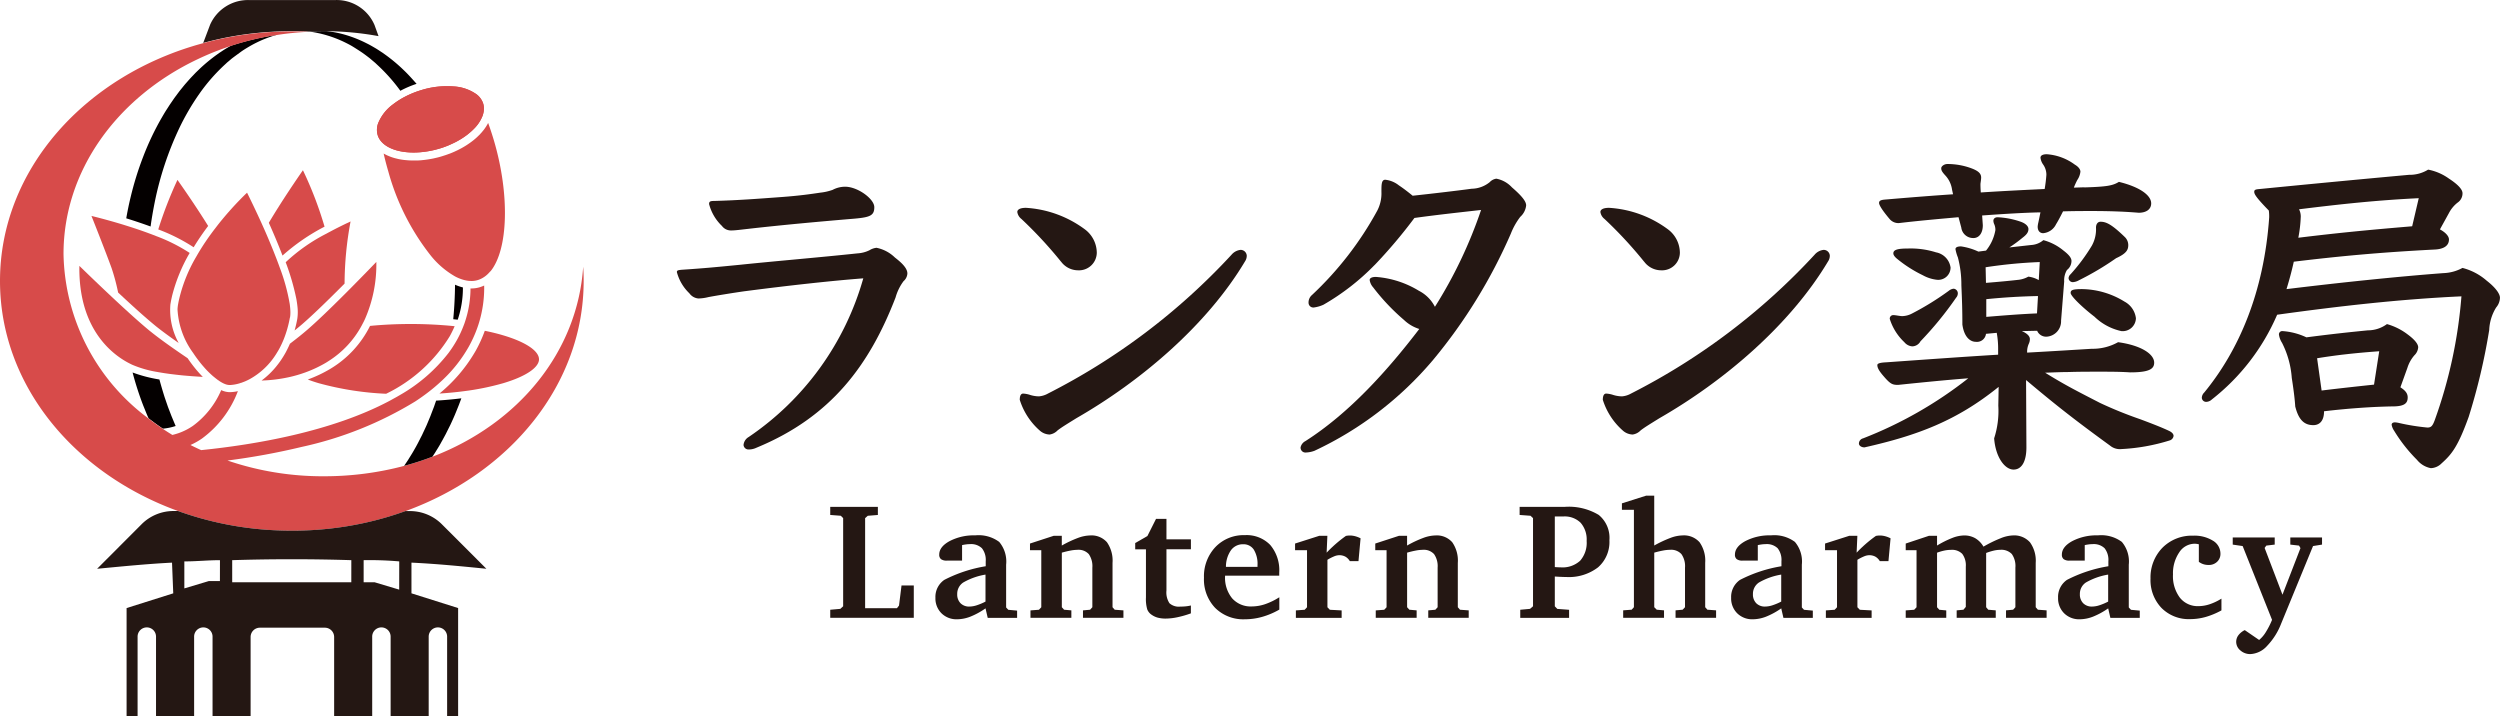 <svg xmlns="http://www.w3.org/2000/svg" width="250" height="71.611" viewBox="0 0 250 71.611"><g transform="translate(0 0.01)"><path d="M77.777,17.21a11.648,11.648,0,0,0-1.992.749c-.3.145-.588.3-.874.469s-.566.34-.832.536-.53.387-.792.584c-.129.1-.252.212-.377.316-.062.054-.127.1-.187.159l-.179.167a18.05,18.05,0,0,0-2.577,2.949,24.013,24.013,0,0,0-1.98,3.389,32.106,32.106,0,0,0-2.474,7.458c-.159.8-.3,1.6-.409,2.405-.824-.3-1.654-.578-2.434-.818q.184-1.07.439-2.123a31.637,31.637,0,0,1,1.257-4.045,27.324,27.324,0,0,1,1.817-3.834c.179-.306.353-.614.55-.911l.288-.447.3-.437c.2-.3.417-.574.627-.86.107-.143.222-.278.332-.415s.222-.278.34-.411c.236-.266.467-.536.717-.79.123-.127.242-.26.371-.383l.385-.369a16.769,16.769,0,0,1,1.648-1.35l.218-.155c.073-.05.149-.1.222-.147.149-.1.3-.2.447-.288.169-.1.336-.2.506-.294a28.744,28.744,0,0,1,4.64-1.1Z" transform="translate(-50.045 -13.751)" fill="#040000"/><path d="M70.131,190.239a5.607,5.607,0,0,1-1.283.268c-.494-.332-.969-.677-1.432-1.038l-.143-.32c-.135-.326-.264-.655-.4-.983a31.151,31.151,0,0,1-1.054-3.276,13.918,13.918,0,0,0,2.683.7q.245.91.532,1.805l.32.931.353.919.379.907c.012.03.028.06.042.091Z" transform="translate(-52.56 -147.651)" fill="#040000"/><path d="M225.947,141.584a9.936,9.936,0,0,1-.52,3.225l-.447-.048q.163-1.719.179-3.451a4.548,4.548,0,0,0,.79.274Z" transform="translate(-179.656 -112.85)" fill="#040000"/><path d="M164.168,20.72a10.025,10.025,0,0,0-1.618.693,17.563,17.563,0,0,0-2.341-2.625l-.179-.169c-.062-.054-.125-.1-.187-.159-.125-.1-.25-.212-.377-.316-.26-.2-.52-.4-.792-.584s-.552-.361-.832-.536-.576-.324-.872-.469a11.62,11.62,0,0,0-3.55-1.066c.484-.028.965-.038,1.448-.038.107,0,.212,0,.316,0a10.635,10.635,0,0,1,2.051.425,12.159,12.159,0,0,1,1.958.8c.32.153.623.338.931.516.151.095.3.191.447.29l.224.145.216.155a16.579,16.579,0,0,1,1.65,1.352c.258.244.514.49.755.749s.481.524.717.792l.032.038Z" transform="translate(-122.513 -12.345)" fill="#040000"/><path d="M118.413,3.6H118.4a30.083,30.083,0,0,0-5.159-.49c-.107,0-.212,0-.316,0-.484,0-.965.012-1.448.038-.02,0-.04,0-.062,0-.425-.024-.848-.034-1.279-.038h0c-.129,0-.258,0-.389,0q-.8,0-1.6.038c-.1,0-.2.01-.3.016-.071,0-.141.008-.212.012h-.022a32.947,32.947,0,0,0-6.727,1.11l.687-1.819a4.143,4.143,0,0,1,3.955-2.47h8.522A4.115,4.115,0,0,1,118.02,2.5l.395,1.094Z" transform="translate(-80.565)" fill="#241713"/><path d="M167.474,161.04c-.107.254-.226.5-.353.749-.046.089-.093.177-.143.264a15.262,15.262,0,0,1-6.356,5.744,30.4,30.4,0,0,1-6.743-1.058c-.389-.115-.755-.238-1.09-.367a.088.088,0,0,1,.024-.01,13.039,13.039,0,0,0,2.262-1.078,10.361,10.361,0,0,0,3.938-4.273c1.314-.127,2.687-.191,4.086-.191s2.822.068,4.168.2c.071.008.139.012.207.02Z" transform="translate(-122.009 -128.43)" fill="#d74b4a"/><path d="M228.08,167.027c0,.836-1.344,1.733-3.594,2.4a26.039,26.039,0,0,1-3.953.8c-.762.1-1.573.177-2.413.232a15.5,15.5,0,0,0,3.505-4.069c.016-.026.032-.052.046-.079s.048-.079.07-.117a13.506,13.506,0,0,0,.917-2.011c.661.133,1.275.284,1.825.449,2.25.665,3.594,1.559,3.594,2.4Z" transform="translate(-174.178 -131.113)" fill="#d74b4a"/><path d="M58.318,39.028c-.562,8.477-6.418,15.683-15.069,19a28.9,28.9,0,0,1-2.832.919,31.152,31.152,0,0,1-8.058,1.038,29.5,29.5,0,0,1-7.913-1.052c-.29-.081-.58-.163-.866-.252s-.556-.175-.83-.27a69.044,69.044,0,0,0,7.426-1.362A36.715,36.715,0,0,0,41.528,52.5c.165-.107.326-.218.483-.326s.314-.222.465-.332a18.054,18.054,0,0,0,1.759-1.463,14.083,14.083,0,0,0,2.625-3.324,12.335,12.335,0,0,0,.838-1.821c.038-.1.071-.2.107-.306.016-.05.034-.1.05-.149s.028-.1.044-.143a11.943,11.943,0,0,0,.518-3.723,2.877,2.877,0,0,1-.316.127c-.038.012-.077.03-.117.04a3,3,0,0,1-.868.125l-.066,0a10.589,10.589,0,0,1-.514,3.221c-.032.1-.064.2-.1.3s-.077.2-.117.306a10.727,10.727,0,0,1-.645,1.362,11.616,11.616,0,0,1-.82,1.259,16.446,16.446,0,0,1-4.843,4.2c-.173.1-.347.205-.526.3s-.355.2-.536.294c-5.8,3.084-13.481,4.38-18.83,4.924l-.224-.1c-.143-.066-.284-.135-.425-.2a.007.007,0,0,0,.006,0h-.008c-.143-.071-.282-.141-.423-.212.111-.05.222-.1.33-.157a7.259,7.259,0,0,0,.814-.483,10.448,10.448,0,0,0,3.6-4.744,3.891,3.891,0,0,1-.836.1h-.018a2.06,2.06,0,0,1-.814-.205,8.628,8.628,0,0,1-2.837,3.58,6.066,6.066,0,0,1-1.4.713,6.745,6.745,0,0,1-.649.191c-.155-.1-.31-.191-.463-.29s-.326-.212-.488-.32c-.494-.332-.969-.677-1.432-1.037a20.914,20.914,0,0,1-8.5-16.451c0-8.367,5.391-15.651,13.349-19.445a27.68,27.68,0,0,1,3.382-1.358,28.744,28.744,0,0,1,4.64-1.1,29.216,29.216,0,0,1,3.115-.312c-.425-.024-.848-.034-1.279-.038h0c-.129,0-.258,0-.389,0q-.8,0-1.6.038c-.1,0-.2.01-.3.016-.071,0-.141.008-.212.012h-.022a32.947,32.947,0,0,0-6.727,1.11C8.534,19.856,0,29.306,0,40.457,0,50.8,7.339,59.672,17.811,63.465a33.138,33.138,0,0,0,9.237,1.9q1.055.066,2.129.066c.131,0,.26,0,.391,0q.7-.006,1.394-.044a34.19,34.19,0,0,0,3.9-.425,32.639,32.639,0,0,0,5.687-1.491C51.019,59.672,58.366,50.8,58.366,40.457c0-.483-.012-.957-.048-1.428Z" transform="translate(0 -12.369)" fill="#d74b4a"/><path d="M206.329,197.712c-.083.232-.167.459-.256.687-.133.328-.262.657-.4.983s-.286.649-.435.969l-.475.949c-.165.314-.34.622-.51.933s-.365.608-.55.913c-.087.135-.175.27-.264.4a28.9,28.9,0,0,1-2.833.919c.139-.205.276-.407.411-.614.169-.28.349-.554.512-.838s.326-.568.477-.86l.222-.437c.075-.147.155-.29.222-.439.137-.3.28-.592.413-.89l.379-.909c.115-.306.234-.612.353-.919l.212-.618c.856-.05,1.7-.129,2.518-.23Z" transform="translate(-160.196 -157.888)" fill="#040000"/><path d="M79.647,258.835c2.579.123,5.034.369,7.49.614l-4.446-4.444A4.521,4.521,0,0,0,79.5,253.68h-.457a32.776,32.776,0,0,1-5.687,1.491,33.74,33.74,0,0,1-3.9.425q-.692.036-1.394.044c-.131,0-.26,0-.391,0-.717,0-1.426-.024-2.129-.066a33.139,33.139,0,0,1-9.237-1.9h-.459a4.5,4.5,0,0,0-3.193,1.326L48.21,259.45c2.579-.246,5.034-.49,7.49-.614l.123,3.07-4.666,1.473v10.806h1.1v-7.921a.922.922,0,1,1,1.843,0v7.921H57.91v-7.921a.922.922,0,1,1,1.843,0v7.921h3.806v-7.921a.929.929,0,0,1,.923-.923h6.507a.93.93,0,0,1,.923.923v7.921h3.806v-7.921a.922.922,0,1,1,1.843,0v7.921h3.806v-7.921a.922.922,0,1,1,1.843,0v7.921h1.1V263.378l-4.666-1.473v-3.07Zm-19.157,1.841h-1.1l-2.458.737v-2.7c1.229,0,2.333-.123,3.562-.123Zm13.139.123H61.718v-2.21c3.93-.123,7.982-.123,11.912,0Zm4.789.737-2.456-.737h-1.1v-2.21a34.455,34.455,0,0,1,3.56.123Z" transform="translate(-38.498 -202.582)" fill="#241713"/><path d="M139.022,90.135a37.386,37.386,0,0,0-2.164-5.645c-.641.925-2.154,3.137-3.409,5.256.453,1.011.933,2.141,1.368,3.278a20.258,20.258,0,0,1,4.2-2.889Z" transform="translate(-106.566 -67.477)" fill="#d74b4a"/><path d="M83.55,93.887c-1.183-1.906-2.486-3.779-3.07-4.607a40.5,40.5,0,0,0-1.92,4.954A18.021,18.021,0,0,1,82.1,96.019c.473-.78.973-1.5,1.45-2.131Z" transform="translate(-62.734 -71.302)" fill="#d74b4a"/><path d="M148.283,109.91a34.091,34.091,0,0,0-.6,6.215c-1.878,1.89-3.312,3.262-4.261,4.079-.216.185-.463.391-.739.61.107-.373.2-.762.27-1.156a4.574,4.574,0,0,0,.018-1.225c-.012-.121-.028-.246-.046-.373s-.038-.248-.06-.379a23.8,23.8,0,0,0-1.072-3.691,17.614,17.614,0,0,1,4.077-2.861q.145-.082.29-.157c.1-.052.193-.1.288-.153.735-.387,1.394-.7,1.843-.911Z" transform="translate(-113.225 -87.776)" fill="#d74b4a"/><path d="M54.125,119.88c-.953-.667-1.716-1.229-2.274-1.676-.212-.173-.437-.361-.669-.56-.739-.629-1.67-1.465-2.762-2.484l-.353-.328a20.242,20.242,0,0,0-.651-2.436c-.58-1.6-1.708-4.448-2.017-5.226.812.2,2.025.52,3.358.933.314.1.641.2.967.31.514.169,1.013.344,1.483.52l.147.054c.079.028.157.06.232.089l.3.117a16.884,16.884,0,0,1,3.336,1.68,16.552,16.552,0,0,0-1.753,4.265c-.028.127-.058.254-.085.385s-.05.264-.073.395l-.018.1a6.834,6.834,0,0,0,.832,3.864Z" transform="translate(-36.254 -85.588)" fill="#d74b4a"/><path d="M47.145,142.573a10.779,10.779,0,0,1-2.478-.719l-.058-.028-.073-.036c-1.589-.77-5.254-3.262-5.145-9.819,1.152,1.12,2.234,2.154,3.211,3.07l.413.387c.091.083.181.169.274.254l.308.286c1.158,1.068,2.105,1.906,2.814,2.488.044.034.087.071.129.1l.042.034c.816.657,2.037,1.535,3.634,2.613a14.55,14.55,0,0,0,.9,1.193c.2.232.4.457.618.673-.687-.036-1.342-.085-1.952-.141-.467-.044-.923-.1-1.354-.153-.373-.05-.745-.107-1.108-.171l-.175-.032Z" transform="translate(-31.453 -105.392)" fill="#d74b4a"/><path d="M140.167,135.724c-.05.109-.1.218-.159.326s-.117.228-.179.34a9.525,9.525,0,0,1-3.262,3.491l-.077.05c-.042.028-.085.054-.129.083-.326.2-.659.373-.989.534a12.261,12.261,0,0,1-1.193.5c-.254.091-.51.175-.764.248-.149.044-.3.083-.445.121s-.284.069-.425.1a14.853,14.853,0,0,1-2.706.33,8.172,8.172,0,0,0,1.573-1.539c.095-.119.171-.222.242-.32.115-.159.23-.334.353-.532.087-.141.165-.274.242-.413.143-.268.27-.526.387-.788l.022-.05c0-.012.01-.024.014-.038.415-.316.8-.614,1.128-.884.189-.153.379-.312.566-.473.88-.755,2.172-1.984,3.842-3.654.109-.107.218-.218.326-.328l.2-.2.129-.131c1.04-1.048,1.952-1.992,2.454-2.512a13.586,13.586,0,0,1-1.152,5.748Z" transform="translate(-103.683 -103.803)" fill="#d74b4a"/><path d="M99.307,108.114a11.081,11.081,0,0,1-.6,2.131c-.075.187-.159.379-.264.6-.05.1-.1.205-.153.306-.064.121-.129.238-.2.351l-.143.234a7.238,7.238,0,0,1-2.637,2.52l-.056.03c-.066.036-.133.068-.2.1-.046.024-.095.044-.143.066l-.036.016-.038.018c-.087.036-.175.071-.26.1-.056.024-.115.044-.171.062h-.054v.016a3.928,3.928,0,0,1-.864.181,2.179,2.179,0,0,1-.226.012,1.278,1.278,0,0,1-.445-.1c-.032-.012-.064-.024-.1-.04a3.176,3.176,0,0,1-.324-.173c-.058-.034-.117-.071-.175-.113l-.1-.073-.018-.012-.03.046.018-.054c-.077-.054-.153-.113-.236-.179-.024-.02-.05-.04-.073-.06l-.044-.036-.125-.1a10.083,10.083,0,0,1-.749-.731c-.1-.111-.2-.226-.3-.342-.139-.163-.276-.336-.411-.514-.193-.254-.363-.494-.52-.733a8.086,8.086,0,0,1-1.559-4.345,3.239,3.239,0,0,1,.036-.385v-.016c.024-.129.046-.256.071-.385a15.156,15.156,0,0,1,1.747-4.456l.115-.2.048-.083c.054-.093.111-.185.165-.278.389-.641.824-1.287,1.3-1.926.068-.093.137-.183.205-.274l.21-.272.117-.153a32.091,32.091,0,0,1,2.939-3.247c.288.578.828,1.684,1.426,3l.322.719c.175.395.347.8.51,1.189.28.667.536,1.311.766,1.914l.149.4c.036.1.073.2.107.294a19.486,19.486,0,0,1,.989,3.62c.018.129.03.252.042.369s.018.25.022.367a3.126,3.126,0,0,1-.036.614Z" transform="translate(-70.319 -76.365)" fill="#d74b4a"/><path d="M119.562,190.38h0Z" transform="translate(-95.474 -152.035)" fill="#d74b4a"/><path d="M201.107,75.805a2.988,2.988,0,0,1-.336.353,2.537,2.537,0,0,1-.349.262,2.62,2.62,0,0,1-.264.145,2.122,2.122,0,0,1-1.05.207,2.5,2.5,0,0,1-.373-.04,3.5,3.5,0,0,1-.379-.091,4.305,4.305,0,0,1-.753-.31,8.575,8.575,0,0,1-2.448-2.091,23.633,23.633,0,0,1-4.249-8.419c-.179-.606-.336-1.209-.467-1.791l.107.06.018.01c.018.008.036.018.054.028.1.05.183.091.264.125a.279.279,0,0,0,.04.016c.079.034.159.064.244.1l.022.008c.024.008.048.014.073.024.064.022.133.044.2.064l.107.03c.068.018.141.036.212.052l.1.026c.091.018.179.036.272.052l.05.008c.109.018.222.034.336.046l.095.008c.081.008.165.016.25.022l.123.008c.079,0,.159.008.238.01h.125c.081,0,.163,0,.256,0,.036,0,.077,0,.113,0,.125,0,.248-.01.371-.018h.018c.119-.012.244-.024.363-.038.04,0,.081-.01.123-.016h.014l.25-.036.141-.024c.083-.012.169-.028.254-.044l.141-.028a.615.615,0,0,0,.077-.018l.242-.056.077-.018c.145-.034.274-.071.391-.107s.252-.077.377-.119l.075-.024c.121-.042.238-.085.355-.129l.012,0c.016-.008.034-.012.044-.018.111-.042.218-.087.324-.133l.042-.018c.1-.042.191-.087.284-.131l.014-.006.038-.018.026-.012.042-.02.036-.018c.1-.05.193-.1.288-.149l.024-.012c.1-.054.2-.113.3-.171.012-.008.024-.014.034-.022l.016-.008c.1-.06.2-.121.292-.185.016-.01.034-.024.052-.034.095-.064.187-.129.286-.2s.179-.137.268-.205l.048-.04c.087-.068.167-.141.25-.214a.362.362,0,0,1,.028-.026c.075-.068.145-.137.214-.205l.034-.032c.071-.075.139-.149.208-.224l.038-.044c.066-.077.131-.155.2-.242s.115-.153.165-.232l.034-.046c.052-.079.1-.159.145-.238l.026-.044c.024-.044.046-.087.071-.133.207.57.4,1.162.578,1.759,1.594,5.407,1.442,10.917-.361,13.1Z" transform="translate(-152.075 -48.687)" fill="#d74b4a"/><path d="M194.2,48.695c-.143.058-.284.113-.419.159l-.024.01c-.143.05-.292.1-.451.143-.226.066-.451.125-.673.173-2.254.488-4.333.1-5.173-.975l-.014-.018a1.683,1.683,0,0,1-.284-.562,1.89,1.89,0,0,1,.052-1.164,4.4,4.4,0,0,1,1.5-1.9,7.857,7.857,0,0,1,1.156-.739,9.366,9.366,0,0,1,1.676-.681l.03-.01a8.665,8.665,0,0,1,3.183-.353,4.37,4.37,0,0,1,2.289.784,1.887,1.887,0,0,1,.677.949,1.739,1.739,0,0,1,.06.649l-.018.139c-.01.06-.024.123-.04.191s-.044.157-.071.232a3.743,3.743,0,0,1-.88,1.313c-.046.046-.093.095-.147.143l-.07.066c-.05.046-.1.093-.161.141-.03.028-.062.054-.1.083-.01.008-.02.018-.034.028l-.044.038c-.024.018-.044.036-.064.052l-.028.02-.145.109c-.107.077-.207.145-.308.212-.135.089-.28.175-.437.264l-.012.008c-.173.1-.334.181-.5.258s-.334.157-.5.226l-.022.008Z" transform="translate(-149.399 -34.146)" fill="#d74b4a"/><path d="M197.787,45.163l-.018.139c-.01.06-.024.123-.04.191s-.044.157-.071.232a3.743,3.743,0,0,1-.88,1.314c-.046.046-.093.095-.147.143l-.071.066c-.05.046-.1.093-.161.141-.03.028-.062.054-.1.083-.01.008-.02.018-.034.028l-.044.038c-.024.018-.044.036-.064.052l-.028.02-.145.109c-.107.077-.207.145-.308.212-.135.089-.28.175-.437.264l-.012.008c-.173.1-.334.181-.5.258s-.334.157-.5.226l-.022.008c-.143.058-.284.113-.419.159l-.024.01c-.143.05-.292.1-.451.143-.226.066-.451.125-.673.173-2.254.488-4.333.1-5.173-.975l-.014-.018a1.683,1.683,0,0,1-.284-.562,1.891,1.891,0,0,1,.052-1.164,4.4,4.4,0,0,1,1.5-1.9,7.857,7.857,0,0,1,1.156-.739,9.365,9.365,0,0,1,1.676-.681l.03-.01a8.665,8.665,0,0,1,3.183-.353,4.37,4.37,0,0,1,2.289.784,1.886,1.886,0,0,1,.677.949,1.739,1.739,0,0,1,.06.649Z" transform="translate(-149.407 -34.146)" fill="#d74b4a"/><path d="M412.12,262.694v-.808l1.009-.089.282-.258v-8.818l-.234-.234-1.058-.081V251.6h4.764v.808l-1.009.081-.266.234v9.011h3.181l.209-.266.25-2.011h1.227v3.237Z" transform="translate(-329.096 -200.921)" fill="#241713"/><path d="M469.338,273.025a7.4,7.4,0,0,1-1.527.832,3.753,3.753,0,0,1-1.316.258,2.123,2.123,0,0,1-1.559-.6,2.09,2.09,0,0,1-.606-1.547,2.068,2.068,0,0,1,.888-1.793,13.942,13.942,0,0,1,4.142-1.364v-.492a1.891,1.891,0,0,0-.379-1.307,1.552,1.552,0,0,0-1.195-.411,2.977,2.977,0,0,0-.371.024c-.129.016-.27.04-.419.073v1.551H465.47a.931.931,0,0,1-.578-.145.547.547,0,0,1-.181-.459q0-.777,1.04-1.348a5.225,5.225,0,0,1,2.557-.574,3.463,3.463,0,0,1,2.4.655,3.043,3.043,0,0,1,.693,2.276v4.279l.218.234.88.081v.727h-2.939l-.218-.945Zm0-.679v-2.7a6.619,6.619,0,0,0-2.228.792,1.356,1.356,0,0,0-.6,1.162,1.24,1.24,0,0,0,.33.909,1.2,1.2,0,0,0,.9.334,2.464,2.464,0,0,0,.715-.125A5.677,5.677,0,0,0,469.338,272.346Z" transform="translate(-370.788 -212.197)" fill="#241713"/><path d="M511.318,274.018v-.743l.848-.064.234-.25v-5.709h-1.13v-.663l2.381-.776h.8v.977a11.014,11.014,0,0,1,1.632-.768,3.681,3.681,0,0,1,1.195-.242,2.057,2.057,0,0,1,1.688.679,3.209,3.209,0,0,1,.558,2.067v4.432l.218.25.872.064v.743h-4.045v-.743l.711-.064.226-.25V269a2.115,2.115,0,0,0-.355-1.352,1.382,1.382,0,0,0-1.13-.431,3.857,3.857,0,0,0-.691.073c-.262.048-.554.119-.876.21v5.457l.226.25.727.064v.743H511.32Z" transform="translate(-408.271 -212.245)" fill="#241713"/><path d="M564.574,260.606H563.5v-.631l1.219-.7.864-1.72h1.041v2.051h2.446v.993h-2.446v4.124a1.973,1.973,0,0,0,.3,1.269,1.39,1.39,0,0,0,1.074.34,5.577,5.577,0,0,0,.57-.028,3.922,3.922,0,0,0,.5-.085v.788a9.9,9.9,0,0,1-1.352.389,5.825,5.825,0,0,1-1.174.133,3.068,3.068,0,0,1-.772-.089,1.909,1.909,0,0,1-.6-.274,1.17,1.17,0,0,1-.463-.546,3.666,3.666,0,0,1-.133-1.207Z" transform="translate(-449.979 -205.681)" fill="#241713"/><path d="M605.166,271.847v1.227a7.579,7.579,0,0,1-1.714.727,6.4,6.4,0,0,1-1.731.242,3.979,3.979,0,0,1-2.971-1.138,4.115,4.115,0,0,1-1.12-3.012,4.256,4.256,0,0,1,1.144-3.072,3.905,3.905,0,0,1,2.945-1.191,3.282,3.282,0,0,1,2.538.981,3.914,3.914,0,0,1,.9,2.758v.314h-5.417v.048a3.244,3.244,0,0,0,.711,2.22,2.475,2.475,0,0,0,1.956.808,4.185,4.185,0,0,0,1.334-.226,6.575,6.575,0,0,0,1.414-.687Zm-2.182-3.044v-.177a2.725,2.725,0,0,0-.371-1.547,1.216,1.216,0,0,0-1.066-.538,1.46,1.46,0,0,0-1.219.6,2.875,2.875,0,0,0-.5,1.66Z" transform="translate(-477.233 -212.125)" fill="#241713"/><path d="M642.931,274.018v-.743l.88-.064.234-.25v-5.709H642.85v-.663l2.43-.776h.8l-.073,1.688q.429-.453.913-.876c.322-.282.663-.55,1.017-.8.091-.016.165-.026.222-.032a1.4,1.4,0,0,1,.149-.008,2.164,2.164,0,0,1,.538.068,2.671,2.671,0,0,1,.554.214l-.209,2.284h-.864a1.232,1.232,0,0,0-.447-.451,1.269,1.269,0,0,0-.627-.145,1.394,1.394,0,0,0-.5.117,4.694,4.694,0,0,0-.667.342v4.748l.242.25,1.179.064v.743h-4.571Z" transform="translate(-513.343 -212.245)" fill="#241713"/><path d="M682.7,274.018v-.743l.848-.064.234-.25v-5.709h-1.13v-.663l2.381-.776h.8v.977a11.014,11.014,0,0,1,1.632-.768,3.681,3.681,0,0,1,1.195-.242,2.057,2.057,0,0,1,1.688.679,3.209,3.209,0,0,1,.558,2.067v4.432l.218.25.872.064v.743h-4.045v-.743l.711-.064.226-.25V269a2.115,2.115,0,0,0-.355-1.352,1.382,1.382,0,0,0-1.13-.431,3.858,3.858,0,0,0-.691.073c-.262.048-.554.119-.876.21v5.457l.226.25.727.064v.743H682.7Z" transform="translate(-545.125 -212.245)" fill="#241713"/><path d="M754.374,262.694v-.808l.977-.089.3-.258v-8.818l-.25-.234-1.09-.081V251.6h4.466a5.814,5.814,0,0,1,3.439.8,2.956,2.956,0,0,1,1.074,2.536,3.365,3.365,0,0,1-1.138,2.71,4.79,4.79,0,0,1-3.189.965q-.194,0-.478-.012c-.189-.008-.407-.02-.655-.036v2.98l.25.258,1.178.089v.808h-4.885Zm3.457-5.079a.278.278,0,0,1,.056.008c.248.016.427.024.542.024a2.6,2.6,0,0,0,1.934-.663,2.716,2.716,0,0,0,.651-1.978,2.54,2.54,0,0,0-.6-1.817,2.262,2.262,0,0,0-1.72-.631h-.864v5.055Z" transform="translate(-602.349 -200.921)" fill="#241713"/><path d="M807.514,246.012h.792V251a11.989,11.989,0,0,1,1.66-.776,3.606,3.606,0,0,1,1.166-.234,2.085,2.085,0,0,1,1.708.683,3.2,3.2,0,0,1,.562,2.063v4.432l.218.25.872.064v.743h-4.053v-.743l.711-.064.234-.25v-3.957a2.09,2.09,0,0,0-.359-1.352,1.382,1.382,0,0,0-1.126-.431,3.934,3.934,0,0,0-.707.073c-.262.048-.556.119-.884.21v5.457l.25.25.727.064v.743H805.2v-.743l.848-.064.226-.25v-9.738h-1.2v-.647l2.446-.776Z" transform="translate(-642.883 -196.458)" fill="#241713"/><path d="M864.318,273.025a7.4,7.4,0,0,1-1.527.832,3.753,3.753,0,0,1-1.316.258,2.123,2.123,0,0,1-1.559-.6,2.09,2.09,0,0,1-.606-1.547,2.068,2.068,0,0,1,.888-1.793,13.942,13.942,0,0,1,4.142-1.364v-.492a1.891,1.891,0,0,0-.379-1.307,1.552,1.552,0,0,0-1.195-.411,2.977,2.977,0,0,0-.371.024c-.129.016-.27.04-.419.073v1.551H860.45a.931.931,0,0,1-.578-.145.547.547,0,0,1-.181-.459q0-.777,1.039-1.348a5.226,5.226,0,0,1,2.557-.574,3.464,3.464,0,0,1,2.4.655,3.043,3.043,0,0,1,.693,2.276v4.279l.218.234.88.081v.727h-2.939l-.218-.945Zm0-.679v-2.7a6.617,6.617,0,0,0-2.228.792,1.356,1.356,0,0,0-.6,1.162,1.24,1.24,0,0,0,.33.909,1.2,1.2,0,0,0,.9.334,2.465,2.465,0,0,0,.715-.125A5.676,5.676,0,0,0,864.318,272.346Z" transform="translate(-686.196 -212.197)" fill="#241713"/><path d="M906.011,274.018v-.743l.88-.064.234-.25v-5.709H905.93v-.663l2.43-.776h.8l-.073,1.688q.429-.453.913-.876c.322-.282.663-.55,1.017-.8.091-.016.165-.026.222-.032a1.4,1.4,0,0,1,.149-.008,2.164,2.164,0,0,1,.538.068,2.674,2.674,0,0,1,.554.214l-.21,2.284h-.864a1.231,1.231,0,0,0-.447-.451,1.269,1.269,0,0,0-.627-.145,1.393,1.393,0,0,0-.5.117,4.7,4.7,0,0,0-.667.342v4.748l.242.25,1.179.064v.743h-4.571Z" transform="translate(-723.424 -212.245)" fill="#241713"/><path d="M953.744,266.9a12.566,12.566,0,0,1,1.708-.836,3.59,3.59,0,0,1,1.223-.286,2.118,2.118,0,0,1,1.72.687,3.15,3.15,0,0,1,.574,2.059v4.432l.218.25.872.064v.743H956v-.743l.711-.064.226-.25V269a2.083,2.083,0,0,0-.359-1.364,1.447,1.447,0,0,0-1.158-.419,2.984,2.984,0,0,0-.635.077,5.819,5.819,0,0,0-.772.238v5.425l.209.25.751.064v.743h-3.908v-.743l.679-.064.234-.282v-4.021a1.919,1.919,0,0,0-.355-1.283,1.431,1.431,0,0,0-1.13-.4,3.281,3.281,0,0,0-.671.073,5.185,5.185,0,0,0-.719.21v5.457l.226.25.695.064v.743H945.97v-.743l.848-.064.234-.25v-5.709H945.97v-.663l2.333-.776h.8v.977a9.791,9.791,0,0,1,1.543-.768,3.408,3.408,0,0,1,1.162-.242,2.195,2.195,0,0,1,1.122.282,2.32,2.32,0,0,1,.816.84Z" transform="translate(-755.398 -212.245)" fill="#241713"/><path d="M1026.6,273.025a7.4,7.4,0,0,1-1.527.832,3.753,3.753,0,0,1-1.316.258,2.123,2.123,0,0,1-1.559-.6,2.09,2.09,0,0,1-.606-1.547,2.068,2.068,0,0,1,.888-1.793,13.941,13.941,0,0,1,4.142-1.364v-.492a1.891,1.891,0,0,0-.379-1.307,1.552,1.552,0,0,0-1.195-.411,2.976,2.976,0,0,0-.371.024c-.129.016-.27.04-.419.073v1.551h-1.527a.931.931,0,0,1-.578-.145.547.547,0,0,1-.181-.459q0-.777,1.04-1.348a5.225,5.225,0,0,1,2.557-.574,3.463,3.463,0,0,1,2.4.655,3.043,3.043,0,0,1,.693,2.276v4.279l.218.234.88.081v.727h-2.939l-.218-.945Zm0-.679v-2.7a6.618,6.618,0,0,0-2.228.792,1.356,1.356,0,0,0-.6,1.162,1.24,1.24,0,0,0,.33.909,1.2,1.2,0,0,0,.9.334,2.465,2.465,0,0,0,.715-.125A5.682,5.682,0,0,0,1026.6,272.346Z" transform="translate(-815.784 -212.197)" fill="#241713"/><path d="M1074.571,273.346a7.615,7.615,0,0,1-1.583.659,5.7,5.7,0,0,1-1.543.214,3.831,3.831,0,0,1-2.871-1.122,4.032,4.032,0,0,1-1.094-2.939,4.25,4.25,0,0,1,1.2-3.084,4.144,4.144,0,0,1,3.064-1.2,3.511,3.511,0,0,1,1.974.5,1.508,1.508,0,0,1,.756,1.3,1.073,1.073,0,0,1-.334.812,1.182,1.182,0,0,1-.852.318,1.7,1.7,0,0,1-.52-.077,1.564,1.564,0,0,1-.455-.238v-1.753a2.152,2.152,0,0,0-.238-.044,1.518,1.518,0,0,0-.181-.012,1.846,1.846,0,0,0-1.543.868,3.7,3.7,0,0,0-.623,2.208,3.58,3.58,0,0,0,.687,2.317,2.271,2.271,0,0,0,1.866.848,3.574,3.574,0,0,0,1.114-.189,5.442,5.442,0,0,0,1.178-.562v1.178Z" transform="translate(-852.429 -212.317)" fill="#241713"/><path d="M1108.28,266.79h4.2v.711l-.84.1-.169.234,1.785,4.676,1.8-4.66-.145-.25-.872-.1v-.711h3.173v.711l-.9.145-3.189,7.76a6.7,6.7,0,0,1-1.412,2.232,2.4,2.4,0,0,1-1.664.812,1.476,1.476,0,0,1-1-.367,1.113,1.113,0,0,1-.419-.86,1.1,1.1,0,0,1,.222-.659,1.728,1.728,0,0,1,.635-.512l1.436.985a3.133,3.133,0,0,0,.667-.78,8.1,8.1,0,0,0,.626-1.231l-2.939-7.379-.993-.145v-.711Z" transform="translate(-885.009 -213.051)" fill="#241713"/><path d="M342.773,103.118c-1.215.173-2.915.451-3.644.59a4.465,4.465,0,0,1-1.007.139,1.242,1.242,0,0,1-.9-.52,4.528,4.528,0,0,1-1.249-2.117c0-.173.1-.207.625-.244,2.083-.139,3.193-.244,5.657-.486,3.679-.383,7.879-.729,11.8-1.146a3.119,3.119,0,0,0,1.181-.312,1.652,1.652,0,0,1,.7-.244,3.673,3.673,0,0,1,1.839.971c.625.486,1.249,1.042,1.249,1.6a1.091,1.091,0,0,1-.381.764,4.964,4.964,0,0,0-.8,1.632c-2.6,6.733-6.42,11.94-13.919,15.029a1.754,1.754,0,0,1-.764.173.494.494,0,0,1-.52-.451,1.031,1.031,0,0,1,.52-.8,28.516,28.516,0,0,0,11.455-15.863c-3.193.244-7.567.729-11.836,1.285Zm.449-6.247c-.9.1-1.422.173-1.805.173a1.112,1.112,0,0,1-.937-.451,4.651,4.651,0,0,1-1.285-2.186c0-.244.1-.312.486-.312,2.43-.068,4.235-.207,6.63-.383,1.944-.139,3.088-.312,4.027-.451a5.251,5.251,0,0,0,1.215-.278,2.675,2.675,0,0,1,1.249-.312c1.249,0,2.915,1.215,2.915,2.047s-.417,1.007-1.978,1.146C350.026,96.175,346.623,96.488,343.222,96.87Z" transform="translate(-268.286 -74.009)" fill="#241713"/><path d="M509.344,108.561a42.518,42.518,0,0,0-3.957-4.269,1.081,1.081,0,0,1-.417-.7c0-.244.278-.417.868-.417a10.989,10.989,0,0,1,5.935,2.186,2.953,2.953,0,0,1,1.146,2.291,1.782,1.782,0,0,1-1.874,1.771,2.12,2.12,0,0,1-1.7-.868Zm-3.781,13.189a2.7,2.7,0,0,1,.7.139,3.125,3.125,0,0,0,.868.139,2.2,2.2,0,0,0,.9-.278,65.1,65.1,0,0,0,18.361-13.884,1.379,1.379,0,0,1,.9-.486.612.612,0,0,1,.624.59,1.014,1.014,0,0,1-.173.556c-3.852,6.457-10.516,12.043-16.868,15.687-1.007.625-1.459.9-1.874,1.215a1.374,1.374,0,0,1-.8.417,1.543,1.543,0,0,1-1.007-.417,6.787,6.787,0,0,1-1.978-3.054c0-.451.139-.625.347-.625Z" transform="translate(-403.24 -82.402)" fill="#241713"/><path d="M652.961,97.36a23.349,23.349,0,0,1-5.1,3.957,3.394,3.394,0,0,1-.971.278.476.476,0,0,1-.52-.451.983.983,0,0,1,.346-.8,33.447,33.447,0,0,0,6.525-8.435,3.725,3.725,0,0,0,.417-1.874c0-.729,0-1.215.383-1.215a2.617,2.617,0,0,1,1.354.556c.417.278.832.59,1.388,1.042,1.944-.208,4.581-.52,5.9-.7a2.916,2.916,0,0,0,1.805-.659,1.121,1.121,0,0,1,.659-.346,2.836,2.836,0,0,1,1.561.868c1.042.9,1.422,1.422,1.422,1.805a1.784,1.784,0,0,1-.59,1.146,6.933,6.933,0,0,0-.937,1.666,52.426,52.426,0,0,1-7.774,12.633,34.819,34.819,0,0,1-11.87,9.094,2.756,2.756,0,0,1-.9.173.483.483,0,0,1-.485-.52.931.931,0,0,1,.485-.625c4.408-2.812,8.226-7.081,11.384-11.211a3.86,3.86,0,0,1-1.527-.9,21.14,21.14,0,0,1-3.088-3.264,1.411,1.411,0,0,1-.346-.729c0-.207.244-.312.625-.312a9.6,9.6,0,0,1,4.3,1.388,3.685,3.685,0,0,1,1.6,1.6,45.227,45.227,0,0,0,4.615-9.684c-2.152.244-4.408.486-6.664.8a50.7,50.7,0,0,1-3.991,4.72Z" transform="translate(-515.515 -70.855)" fill="#241713"/><path d="M798.784,108.561a42.521,42.521,0,0,0-3.957-4.269,1.081,1.081,0,0,1-.417-.7c0-.244.278-.417.868-.417a10.989,10.989,0,0,1,5.935,2.186,2.953,2.953,0,0,1,1.146,2.291,1.782,1.782,0,0,1-1.874,1.771,2.12,2.12,0,0,1-1.7-.868ZM795,121.75a2.7,2.7,0,0,1,.7.139,3.125,3.125,0,0,0,.868.139,2.2,2.2,0,0,0,.9-.278,65.1,65.1,0,0,0,18.361-13.884,1.378,1.378,0,0,1,.9-.486.612.612,0,0,1,.624.59,1.014,1.014,0,0,1-.173.556c-3.852,6.457-10.516,12.043-16.868,15.687-1.007.625-1.459.9-1.874,1.215a1.374,1.374,0,0,1-.8.417,1.543,1.543,0,0,1-1.007-.417,6.787,6.787,0,0,1-1.978-3.054c0-.451.139-.625.346-.625Z" transform="translate(-634.371 -82.402)" fill="#241713"/><path d="M936.713,99.88c-4.2,3.4-8.157,4.859-13.4,6.04-.312,0-.556-.173-.556-.383a.54.54,0,0,1,.417-.52,40.946,40.946,0,0,0,10.516-6.005c-2.256.173-4.686.417-7.011.659-.556,0-.764-.069-1.422-.832-.52-.59-.659-.9-.659-1.146,0-.139.173-.244.868-.278,3.922-.278,7.774-.556,11.211-.764v-.486a8.823,8.823,0,0,0-.139-1.7l-1.076.1a.909.909,0,0,1-1.007.8c-.556,0-1.18-.451-1.354-1.735,0-1.422-.034-2.43-.1-3.922a10.66,10.66,0,0,0-.346-2.776,4.268,4.268,0,0,1-.244-.832c0-.173.173-.278.556-.278a6.16,6.16,0,0,1,1.735.52l.764-.1a4.437,4.437,0,0,0,.937-2.049,1.426,1.426,0,0,0-.1-.556.923.923,0,0,1-.1-.383c0-.207.173-.347.417-.347a8.085,8.085,0,0,1,2.325.451c.485.173.763.451.763.729,0,.312-.173.556-.59.868a13.6,13.6,0,0,1-1.32.971l2.186-.244a2.047,2.047,0,0,0,1.215-.486,5.328,5.328,0,0,1,2.013,1.042c.59.451.8.764.8,1.042a1.14,1.14,0,0,1-.451.9,1.981,1.981,0,0,0-.278,1.146l-.312,3.922a1.54,1.54,0,0,1-1.422,1.6.97.97,0,0,1-.971-.59l-1.527.034c.556.244.8.52.8.8a1.053,1.053,0,0,1-.1.451,1.96,1.96,0,0,0-.173.9c2.534-.139,4.754-.278,6.457-.383a5.2,5.2,0,0,0,2.637-.659c2.291.312,3.61,1.181,3.61,2.047,0,.625-.485.971-2.4.971-1.042-.068-2.047-.068-3.054-.068s-2.013,0-3.125.034c-.59,0-1.388.034-2.325.068,2.013,1.249,3.193,1.839,5.484,3.02a40.589,40.589,0,0,0,4.027,1.632c1.11.417,2.117.8,2.915,1.181.278.139.417.312.417.486a.543.543,0,0,1-.381.451,19.419,19.419,0,0,1-4.859.868,1.528,1.528,0,0,1-1.11-.347c-3.576-2.6-5.518-4.13-8.4-6.559l.034,6.733c0,1.493-.52,2.222-1.283,2.222-.868,0-1.8-1.215-1.944-3.125a8.877,8.877,0,0,0,.417-3.262l.034-1.874Zm8.572-19.956c2.256-.069,2.847-.173,3.471-.556,2.117.52,3.227,1.354,3.227,2.152,0,.59-.485.937-1.249.937-1.181-.1-2.637-.173-4.686-.173-.764,0-1.734,0-2.881.034-.278.556-.52,1.007-.695,1.283a1.583,1.583,0,0,1-1.285.9c-.312,0-.556-.208-.556-.659a2.58,2.58,0,0,1,.069-.417c.068-.312.139-.659.208-1.007-1.737.034-3.888.173-5.83.312l.068.971c0,.8-.383,1.285-.937,1.285a1.193,1.193,0,0,1-1.215-1.042l-.278-1.042c-1.91.173-3.922.347-5.969.59a1.154,1.154,0,0,1-.9-.383c-.763-.9-1.076-1.422-1.076-1.632,0-.244.208-.312.7-.347,2.43-.208,4.652-.383,6.7-.52l-.1-.451a2.611,2.611,0,0,0-.7-1.459c-.347-.383-.383-.52-.383-.7s.278-.417.625-.417a6.892,6.892,0,0,1,2.359.417c.763.278,1.007.556,1.007.937,0,.208-.069.556-.069.659,0,.139,0,.346.034.832,2.117-.139,4.269-.244,6.386-.347a14.193,14.193,0,0,0,.173-1.422,1.773,1.773,0,0,0-.312-1.007,1.467,1.467,0,0,1-.278-.7c0-.244.278-.347.625-.347a5.35,5.35,0,0,1,2.812,1.042c.417.244.556.52.556.7a1.826,1.826,0,0,1-.312.834,7.505,7.505,0,0,0-.347.764l1.042-.034ZM928.9,95.333a.963.963,0,0,1-.8.486,1.131,1.131,0,0,1-.8-.417,5.419,5.419,0,0,1-1.458-2.325.347.347,0,0,1,.383-.383c.209,0,.625.1.868.1a2.215,2.215,0,0,0,1.007-.278,27.815,27.815,0,0,0,3.644-2.256.915.915,0,0,1,.485-.208.464.464,0,0,1,.417.486.661.661,0,0,1-.173.417,34.857,34.857,0,0,1-3.576,4.374Zm3.02-7.357a1.231,1.231,0,0,1-1.388,1.181,3.754,3.754,0,0,1-1.388-.451,12.842,12.842,0,0,1-2.6-1.666c-.244-.208-.346-.383-.346-.52,0-.383.485-.486,1.458-.486a8.394,8.394,0,0,1,2.812.383,1.8,1.8,0,0,1,1.459,1.561Zm3.542,1.493c1.249-.1,2.4-.208,3.3-.312a2.655,2.655,0,0,0,.937-.312,2.833,2.833,0,0,1,1.042.347l.1-1.805a48.228,48.228,0,0,0-5.415.52l.034,1.561Zm.034,3.4c1.7-.139,3.4-.278,5.067-.347l.1-1.735c-1.734.034-3.471.139-5.171.312v1.771Zm9.233-3.644a1.416,1.416,0,0,1-.59.173.423.423,0,0,1-.417-.417.6.6,0,0,1,.208-.383,18.352,18.352,0,0,0,2.117-2.847,3.376,3.376,0,0,0,.417-1.805c0-.347.173-.59.451-.59.556,0,1.11.244,2.464,1.561a1.14,1.14,0,0,1,.312.764c0,.451-.139.834-1.215,1.32a28.348,28.348,0,0,1-3.749,2.222Zm1.561,3.61c-1.215-.937-2.361-2.049-2.361-2.361,0-.278.173-.383,1.146-.383a8.279,8.279,0,0,1,4.235,1.249,2.182,2.182,0,0,1,1.146,1.666A1.324,1.324,0,0,1,949,94.292a5.563,5.563,0,0,1-2.708-1.459Z" transform="translate(-736.864 -61.192)" fill="#241713"/><path d="M1116.78,90.2c.52.278.9.659.9,1.007,0,.625-.52.971-1.459,1.007-5.381.278-9.477.659-14.058,1.215-.207.937-.451,1.839-.729,2.742,5.379-.659,11.038-1.249,15.688-1.6a4.271,4.271,0,0,0,1.91-.52,5.91,5.91,0,0,1,2.429,1.283c.9.7,1.32,1.32,1.32,1.7a1.563,1.563,0,0,1-.381.971,4.62,4.62,0,0,0-.695,2.256,61.619,61.619,0,0,1-2.049,8.677c-1.076,2.986-1.7,3.749-2.708,4.652a1.6,1.6,0,0,1-1.076.486,2.338,2.338,0,0,1-1.388-.832,15.427,15.427,0,0,1-2.291-2.915,1.506,1.506,0,0,1-.244-.59c0-.173.139-.244.347-.244a2.584,2.584,0,0,1,.417.068,21.634,21.634,0,0,0,2.812.451c.383,0,.52-.173.729-.729a47.307,47.307,0,0,0,2.673-12.392c-6.074.278-12.182.971-18.429,1.839a21.577,21.577,0,0,1-6.525,8.469.863.863,0,0,1-.556.244.43.43,0,0,1-.451-.417.776.776,0,0,1,.244-.52c3.471-4.235,5.969-10.031,6.491-17.493a4.507,4.507,0,0,0-.034-.7c-1.249-1.283-1.459-1.632-1.459-1.874,0-.207.139-.244.52-.278,6.352-.625,10.794-1.042,14.96-1.422a3.5,3.5,0,0,0,1.91-.52,5.274,5.274,0,0,1,2.083.9c.8.52,1.354,1.042,1.354,1.459a1.107,1.107,0,0,1-.486.937,3.175,3.175,0,0,0-.868,1.042l-.9,1.632Zm-3.956,15.792c.556.347.729.659.729,1.007,0,.556-.278.9-1.493.9-2.117.034-4.478.207-6.872.486,0,1.007-.486,1.388-1.076,1.388-.971,0-1.493-.625-1.805-1.874-.034-.59-.139-1.527-.346-2.847a9.167,9.167,0,0,0-.971-3.505,2.045,2.045,0,0,1-.312-.832.328.328,0,0,1,.346-.347,6.646,6.646,0,0,1,2.4.625c2.673-.347,4.339-.52,6.144-.7a3.22,3.22,0,0,0,1.91-.625,6.128,6.128,0,0,1,2.083,1.042c.659.486,1.042.937,1.042,1.283a1.23,1.23,0,0,1-.383.8,3.505,3.505,0,0,0-.695,1.249l-.7,1.944Zm1.839-18.915c-4.235.207-7.774.59-11.975,1.11a1.6,1.6,0,0,1,.173.729,13.586,13.586,0,0,1-.244,2.117c3.991-.486,6.837-.764,11.384-1.146l.659-2.812Zm-3.957,15.307c-2.4.173-4.269.383-6.213.7l.451,3.227c2.013-.244,3.61-.417,5.242-.59Z" transform="translate(-872.784 -67.269)" fill="#241713"/></g></svg>